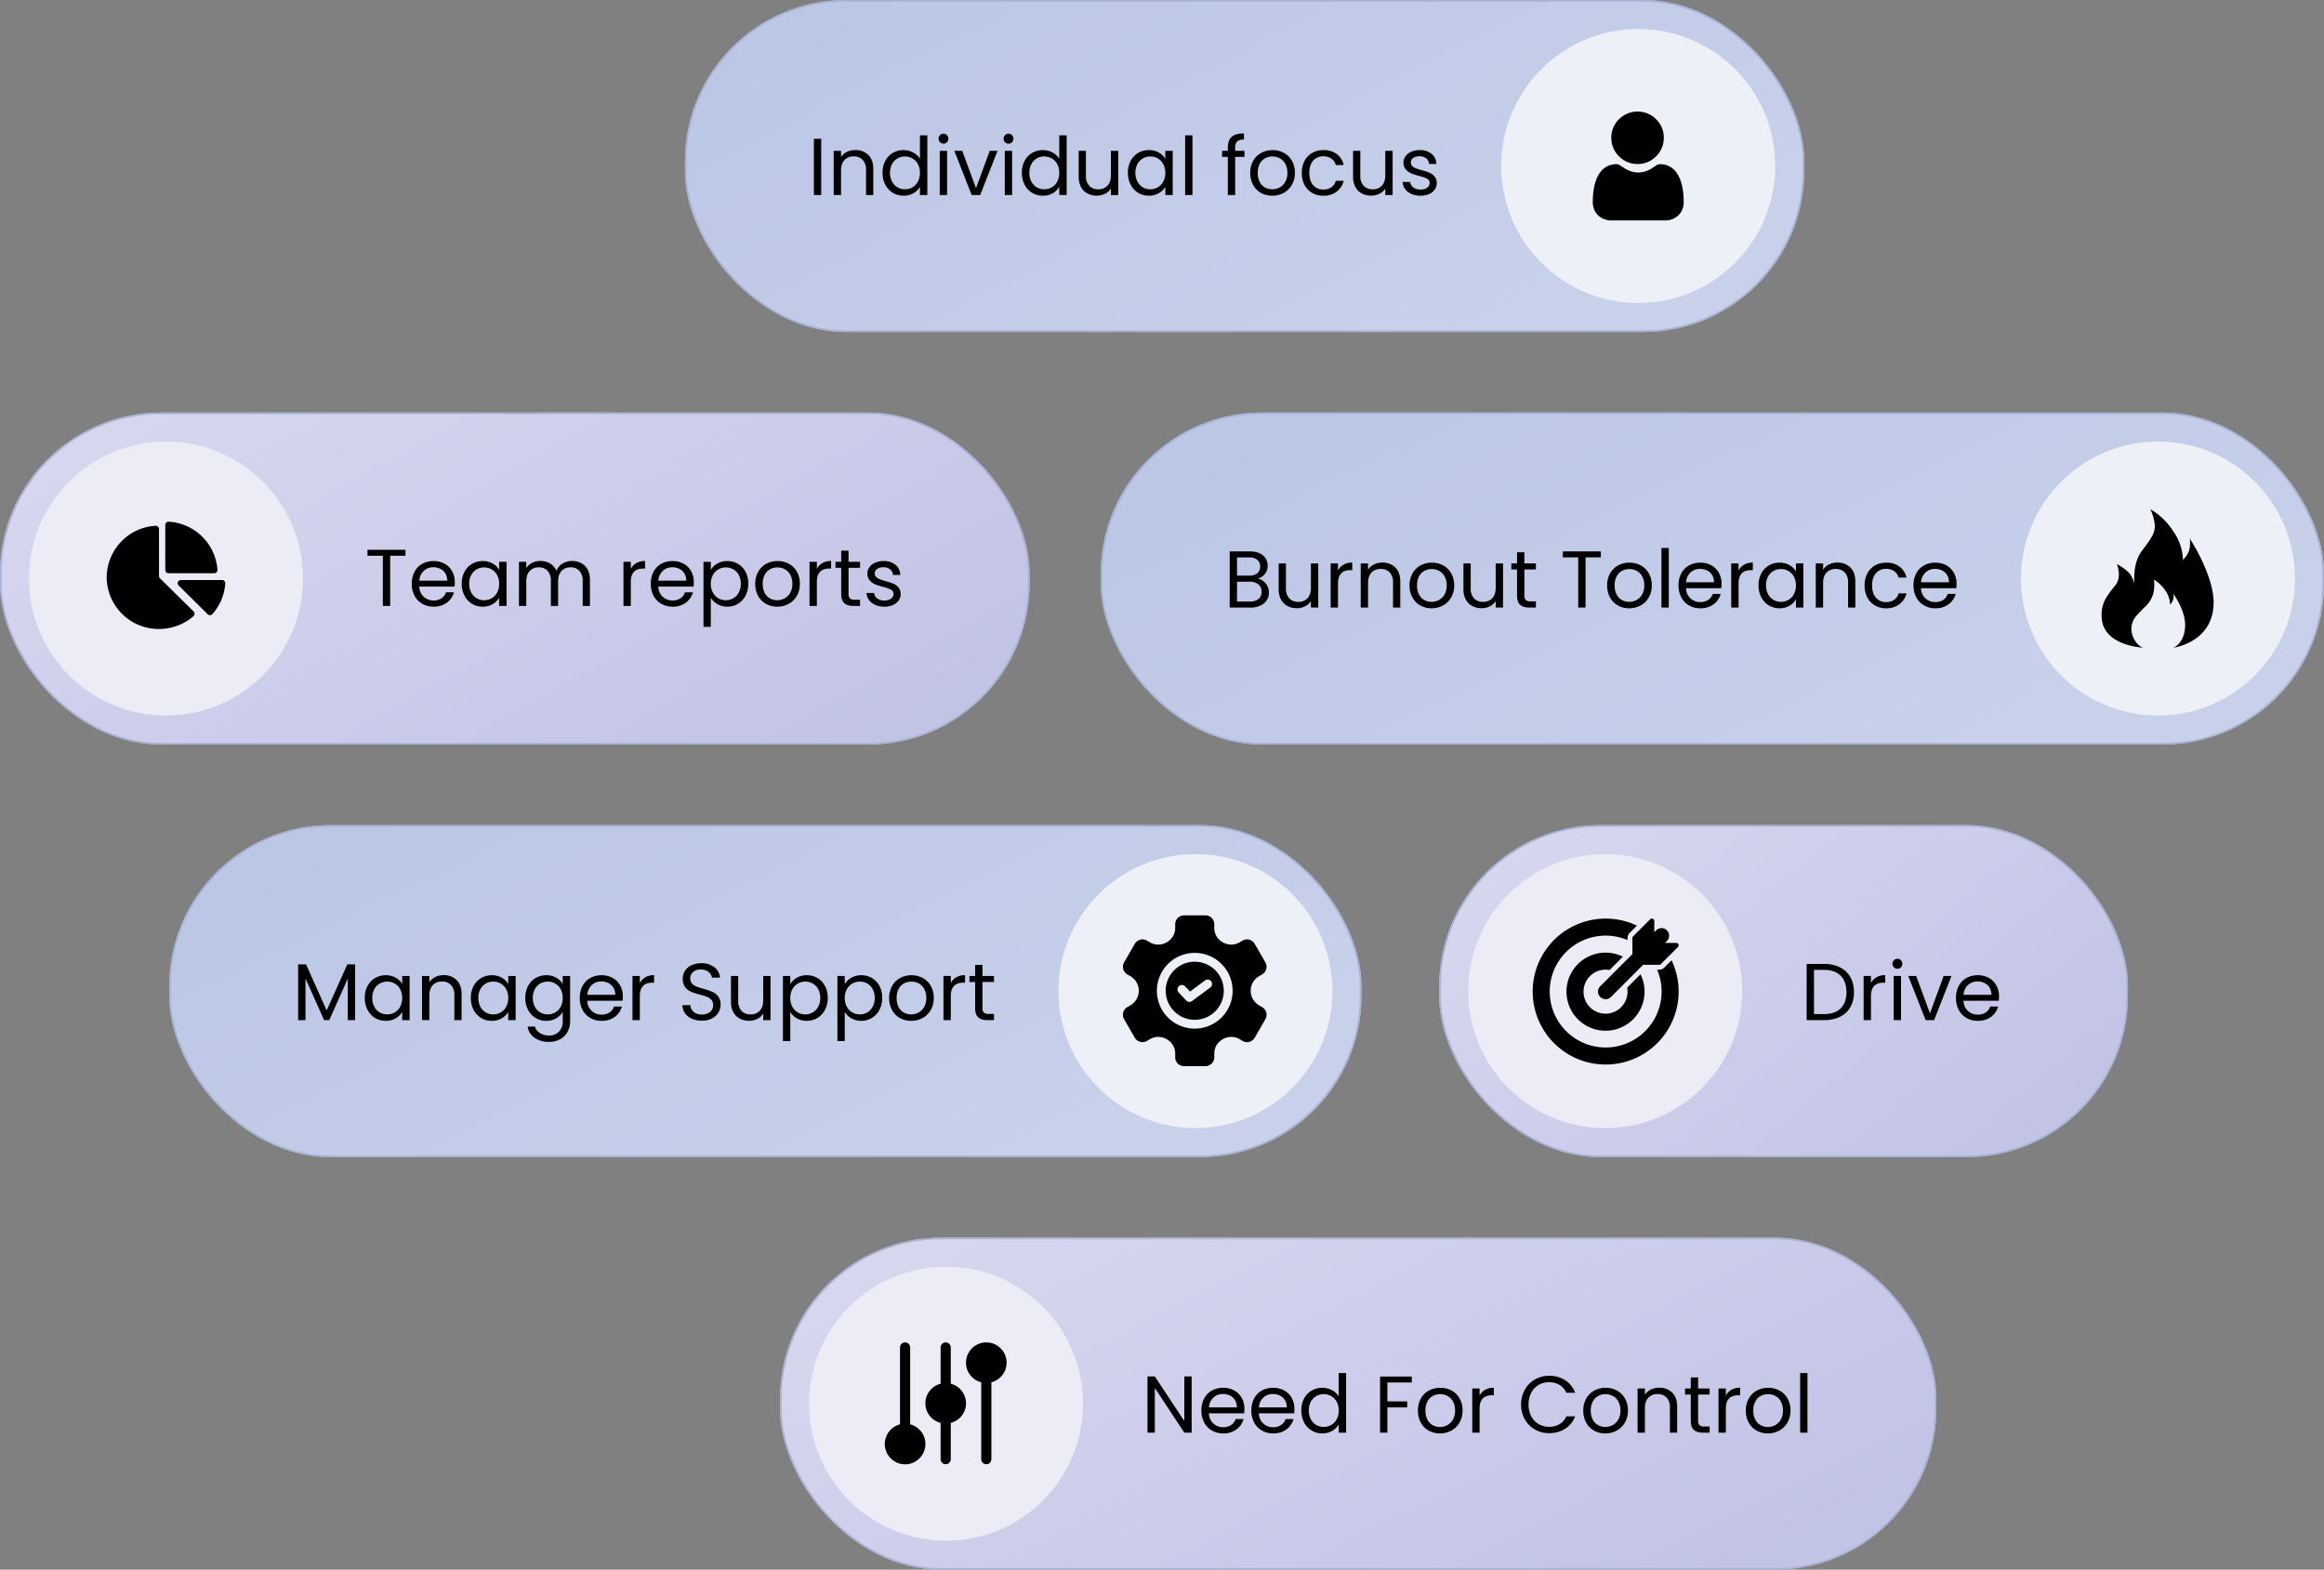 <svg xmlns="http://www.w3.org/2000/svg" xmlns:xlink="http://www.w3.org/1999/xlink" width="1442" height="974" viewBox="0 0 1442 974"><rect x="0" y="0" width="1442" height="974" fill="#808080" stroke="none"/><defs><linearGradient id="linear-gradient" x1="0.04" y1="0.196" x2="0.978" y2="0.726" gradientUnits="objectBoundingBox"><stop offset="0" stop-color="#d7d6ef"></stop><stop offset="1" stop-color="#c2c4e6"></stop></linearGradient><linearGradient id="linear-gradient-2" x1="0.04" y1="0.196" x2="0.978" y2="0.726" gradientUnits="objectBoundingBox"><stop offset="0" stop-color="#bcc7e6"></stop><stop offset="1" stop-color="#c9d1ea"></stop></linearGradient></defs><g id="Tool_value" transform="translate(-206 -210)"><g id="Group_7" data-name="Group 7" transform="translate(170 890)"><g id="Rectangle_1" data-name="Rectangle 1" transform="translate(520 88)" stroke="#a8b3d3" stroke-width="1" fill="url(#linear-gradient)"><rect width="717.5" height="206" rx="100" stroke="none"></rect><rect x="0.5" y="0.5" width="716.5" height="205" rx="99.5" fill="none"></rect></g><path id="Path_32" data-name="Path 32" d="M31.25,0H26.7L8.4-27.75V0H3.85V-34.9H8.4L26.7-7.2V-34.9h4.55ZM64-14.75A26.778,26.778,0,0,1,63.85-12H41.95a8.859,8.859,0,0,0,2.775,6.325A8.826,8.826,0,0,0,50.85-3.4a8.414,8.414,0,0,0,4.925-1.375A7.279,7.279,0,0,0,58.55-8.45h4.9a11.779,11.779,0,0,1-4.4,6.425A13.28,13.28,0,0,1,50.85.45,13.85,13.85,0,0,1,43.875-1.3,12.387,12.387,0,0,1,39.05-6.275,15.429,15.429,0,0,1,37.3-13.75,15.649,15.649,0,0,1,39-21.2a11.934,11.934,0,0,1,4.775-4.925A14.214,14.214,0,0,1,50.85-27.85a13.751,13.751,0,0,1,6.9,1.7,11.771,11.771,0,0,1,4.625,4.675A13.8,13.8,0,0,1,64-14.75Zm-4.7-.95a8.393,8.393,0,0,0-1.15-4.475,7.478,7.478,0,0,0-3.125-2.85A9.747,9.747,0,0,0,50.65-24a8.433,8.433,0,0,0-5.875,2.2A8.964,8.964,0,0,0,42-15.7Zm35.7.95A26.778,26.778,0,0,1,94.85-12H72.95a8.859,8.859,0,0,0,2.775,6.325A8.826,8.826,0,0,0,81.85-3.4a8.414,8.414,0,0,0,4.925-1.375A7.279,7.279,0,0,0,89.55-8.45h4.9a11.779,11.779,0,0,1-4.4,6.425A13.28,13.28,0,0,1,81.85.45,13.85,13.85,0,0,1,74.875-1.3,12.387,12.387,0,0,1,70.05-6.275,15.429,15.429,0,0,1,68.3-13.75,15.649,15.649,0,0,1,70-21.2a11.934,11.934,0,0,1,4.775-4.925A14.214,14.214,0,0,1,81.85-27.85a13.751,13.751,0,0,1,6.9,1.7,11.771,11.771,0,0,1,4.625,4.675A13.8,13.8,0,0,1,95-14.75Zm-4.7-.95a8.393,8.393,0,0,0-1.15-4.475,7.478,7.478,0,0,0-3.125-2.85A9.747,9.747,0,0,0,81.65-24a8.433,8.433,0,0,0-5.875,2.2A8.964,8.964,0,0,0,73-15.7Zm9,1.9a15.391,15.391,0,0,1,1.7-7.375,12.335,12.335,0,0,1,4.675-4.925,12.917,12.917,0,0,1,6.675-1.75,12.393,12.393,0,0,1,5.95,1.475,10.644,10.644,0,0,1,4.2,3.875V-37h4.6V0h-4.6V-5.15a10.648,10.648,0,0,1-4,4.025A11.907,11.907,0,0,1,112.3.45a12.549,12.549,0,0,1-6.625-1.8A12.566,12.566,0,0,1,101-6.4,15.727,15.727,0,0,1,99.3-13.8Zm23.2.05a11.14,11.14,0,0,0-1.25-5.4,8.827,8.827,0,0,0-3.375-3.525A9.194,9.194,0,0,0,113.2-23.9a9.206,9.206,0,0,0-4.65,1.2,8.706,8.706,0,0,0-3.35,3.5,11.14,11.14,0,0,0-1.25,5.4,11.4,11.4,0,0,0,1.25,5.475,8.843,8.843,0,0,0,3.35,3.55A9.06,9.06,0,0,0,113.2-3.55a9.194,9.194,0,0,0,4.675-1.225,8.789,8.789,0,0,0,3.375-3.55A11.286,11.286,0,0,0,122.5-13.75Zm45.35-21.1v3.7H152.7V-19.4H165v3.7H152.7V0h-4.55V-34.85ZM185.3.45a14.028,14.028,0,0,1-6.975-1.75,12.458,12.458,0,0,1-4.9-4.975,15.253,15.253,0,0,1-1.775-7.475,14.814,14.814,0,0,1,1.825-7.425,12.575,12.575,0,0,1,4.975-4.95,14.433,14.433,0,0,1,7.05-1.725,14.433,14.433,0,0,1,7.05,1.725,12.62,12.62,0,0,1,4.975,4.925,14.777,14.777,0,0,1,1.825,7.45,14.6,14.6,0,0,1-1.875,7.475A13,13,0,0,1,192.4-1.3,14.552,14.552,0,0,1,185.3.45Zm0-4a9.607,9.607,0,0,0,4.6-1.15,8.75,8.75,0,0,0,3.475-3.45,11.05,11.05,0,0,0,1.325-5.6,11.221,11.221,0,0,0-1.3-5.6,8.513,8.513,0,0,0-3.4-3.425,9.486,9.486,0,0,0-4.55-1.125,9.442,9.442,0,0,0-4.575,1.125,8.248,8.248,0,0,0-3.325,3.425,11.587,11.587,0,0,0-1.25,5.6,11.9,11.9,0,0,0,1.225,5.65A8.142,8.142,0,0,0,180.8-4.675,9.2,9.2,0,0,0,185.3-3.55Zm24.6-19.4a8.728,8.728,0,0,1,3.425-3.65,10.586,10.586,0,0,1,5.425-1.3v4.7h-1.2q-7.65,0-7.65,8.3V0h-4.55V-27.4h4.55Zm25.75,5.5a18.338,18.338,0,0,1,2.3-9.175A16.709,16.709,0,0,1,244.225-33a17.3,17.3,0,0,1,8.825-2.3A17.907,17.907,0,0,1,263-32.55a15.76,15.76,0,0,1,6.2,7.8h-5.45a10.943,10.943,0,0,0-4.175-4.85,12.08,12.08,0,0,0-6.525-1.7,12.708,12.708,0,0,0-6.55,1.7,11.888,11.888,0,0,0-4.55,4.825,15.471,15.471,0,0,0-1.65,7.325,15.359,15.359,0,0,0,1.65,7.275A11.888,11.888,0,0,0,246.5-5.35a12.708,12.708,0,0,0,6.55,1.7,12.219,12.219,0,0,0,6.525-1.675,10.787,10.787,0,0,0,4.175-4.825h5.45A15.644,15.644,0,0,1,263-2.425,18.03,18.03,0,0,1,253.05.3a17.449,17.449,0,0,1-8.825-2.275A16.576,16.576,0,0,1,237.95-8.3,18.2,18.2,0,0,1,235.65-17.45ZM287.9.45a14.028,14.028,0,0,1-6.975-1.75,12.458,12.458,0,0,1-4.9-4.975,15.253,15.253,0,0,1-1.775-7.475,14.814,14.814,0,0,1,1.825-7.425,12.575,12.575,0,0,1,4.975-4.95,14.433,14.433,0,0,1,7.05-1.725,14.433,14.433,0,0,1,7.05,1.725,12.62,12.62,0,0,1,4.975,4.925,14.777,14.777,0,0,1,1.825,7.45,14.6,14.6,0,0,1-1.875,7.475A13,13,0,0,1,295-1.3,14.552,14.552,0,0,1,287.9.45Zm0-4a9.607,9.607,0,0,0,4.6-1.15,8.75,8.75,0,0,0,3.475-3.45,11.05,11.05,0,0,0,1.325-5.6,11.221,11.221,0,0,0-1.3-5.6,8.513,8.513,0,0,0-3.4-3.425,9.486,9.486,0,0,0-4.55-1.125,9.443,9.443,0,0,0-4.575,1.125,8.248,8.248,0,0,0-3.325,3.425,11.587,11.587,0,0,0-1.25,5.6,11.9,11.9,0,0,0,1.225,5.65A8.142,8.142,0,0,0,283.4-4.675,9.2,9.2,0,0,0,287.9-3.55ZM321.3-27.9a11.1,11.1,0,0,1,8.1,3.025q3.1,3.025,3.1,8.725V0H328V-15.5a8.81,8.81,0,0,0-2.05-6.275,7.325,7.325,0,0,0-5.6-2.175,7.5,7.5,0,0,0-5.725,2.25q-2.125,2.25-2.125,6.55V0h-4.55V-27.4h4.55v3.9a9.033,9.033,0,0,1,3.675-3.25A11.4,11.4,0,0,1,321.3-27.9Zm24.2,4.25V-7.5a3.842,3.842,0,0,0,.85,2.825,4.19,4.19,0,0,0,2.95.825h3.35V0h-4.1q-3.8,0-5.7-1.75t-1.9-5.75V-23.65H337.4V-27.4h3.55v-6.9h4.55v6.9h7.15v3.75Zm17.2.7a8.728,8.728,0,0,1,3.425-3.65,10.586,10.586,0,0,1,5.425-1.3v4.7h-1.2q-7.65,0-7.65,8.3V0h-4.55V-27.4h4.55ZM388.75.45a14.028,14.028,0,0,1-6.975-1.75,12.458,12.458,0,0,1-4.9-4.975A15.253,15.253,0,0,1,375.1-13.75a14.814,14.814,0,0,1,1.825-7.425,12.575,12.575,0,0,1,4.975-4.95,14.433,14.433,0,0,1,7.05-1.725A14.433,14.433,0,0,1,396-26.125a12.62,12.62,0,0,1,4.975,4.925,14.777,14.777,0,0,1,1.825,7.45,14.6,14.6,0,0,1-1.875,7.475A13,13,0,0,1,395.85-1.3,14.552,14.552,0,0,1,388.75.45Zm0-4a9.607,9.607,0,0,0,4.6-1.15,8.75,8.75,0,0,0,3.475-3.45,11.05,11.05,0,0,0,1.325-5.6,11.221,11.221,0,0,0-1.3-5.6,8.513,8.513,0,0,0-3.4-3.425A9.486,9.486,0,0,0,388.9-23.9a9.443,9.443,0,0,0-4.575,1.125A8.248,8.248,0,0,0,381-19.35a11.587,11.587,0,0,0-1.25,5.6,11.9,11.9,0,0,0,1.225,5.65,8.142,8.142,0,0,0,3.275,3.425A9.2,9.2,0,0,0,388.75-3.55ZM413.35-37V0H408.8V-37Z" transform="translate(744.15 209)"></path><g id="Group_12" data-name="Group 12"><circle id="Ellipse_1" data-name="Ellipse 1" cx="85" cy="85" r="85" transform="translate(538 106)" fill="#ececf7"></circle><g id="controls" transform="translate(585 153)"><g id="Group_18" data-name="Group 18"><g id="Group_17" data-name="Group 17"><path id="Path_14" data-name="Path 14" d="M15.744,50.827V3.149a3.149,3.149,0,0,0-6.3,0V50.827a12.6,12.6,0,1,0,6.3,0Z"></path><path id="Path_15" data-name="Path 15" d="M353.929,0a12.568,12.568,0,0,0-3.149,24.743V72.421a3.149,3.149,0,0,0,6.3,0V24.743A12.568,12.568,0,0,0,353.929,0Z" transform="translate(-290.954 0)"></path><path id="Path_16" data-name="Path 16" d="M186.411,25.637V3.149a3.149,3.149,0,0,0-6.3,0V25.637a12.534,12.534,0,0,0,0,24.3V72.421a3.149,3.149,0,0,0,6.3,0V49.933a12.534,12.534,0,0,0,0-24.3Z" transform="translate(-145.477)"></path></g></g></g></g></g><g id="Group_8" data-name="Group 8" transform="translate(-34 134)"><g id="Rectangle_1-2" data-name="Rectangle 1" transform="translate(665 76)" stroke="#a8b3d3" stroke-width="1" fill="url(#linear-gradient-2)"><rect width="694.5" height="206" rx="100" stroke="none"></rect><rect x="0.5" y="0.5" width="693.5" height="205" rx="99.5" fill="none"></rect></g><g id="Group_11" data-name="Group 11" transform="translate(41.5 -12)"><circle id="Ellipse_1-2" data-name="Ellipse 1" cx="85" cy="85" r="85" transform="translate(1130 106)" fill="#edf0f7"></circle><g id="user" transform="translate(1186.806 157.206)"><path id="Path_12" data-name="Path 12" d="M103.31,32.557a15.751,15.751,0,0,0,11.51-4.769,15.751,15.751,0,0,0,4.769-11.51,15.753,15.753,0,0,0-4.769-11.51,16.275,16.275,0,0,0-23.02,0,15.752,15.752,0,0,0-4.769,11.509,15.751,15.751,0,0,0,4.77,11.51A15.755,15.755,0,0,0,103.31,32.557Zm0,0" transform="translate(-75.543)"></path><path id="Path_13" data-name="Path 13" d="M56.252,266.64a40.207,40.207,0,0,0-.548-4.271,33.649,33.649,0,0,0-1.05-4.294,21.209,21.209,0,0,0-1.765-4,15.112,15.112,0,0,0-2.662-3.469,11.736,11.736,0,0,0-3.824-2.4,13.214,13.214,0,0,0-4.881-.883,4.954,4.954,0,0,0-2.646,1.122c-.793.517-1.721,1.115-2.756,1.777a15.793,15.793,0,0,1-3.566,1.571,13.848,13.848,0,0,1-8.724,0,15.756,15.756,0,0,1-3.564-1.571c-1.026-.655-1.954-1.254-2.759-1.778a4.948,4.948,0,0,0-2.645-1.122,13.2,13.2,0,0,0-4.881.884,11.726,11.726,0,0,0-3.824,2.4A15.113,15.113,0,0,0,3.5,254.071a21.25,21.25,0,0,0-1.765,4.005,33.728,33.728,0,0,0-1.05,4.293,40.066,40.066,0,0,0-.548,4.272C.045,267.935,0,269.277,0,270.633a11.223,11.223,0,0,0,3.333,8.491,12,12,0,0,0,8.589,3.133H44.466a12,12,0,0,0,8.589-3.133,11.218,11.218,0,0,0,3.334-8.491C56.388,269.271,56.342,267.927,56.252,266.64Zm0,0" transform="translate(0 -214.669)"></path></g></g><path id="Path_27" data-name="Path 27" d="M8.4-34.85V0H3.85V-34.85ZM29.5-27.9a11.1,11.1,0,0,1,8.1,3.025q3.1,3.025,3.1,8.725V0H36.2V-15.5a8.81,8.81,0,0,0-2.05-6.275,7.325,7.325,0,0,0-5.6-2.175,7.5,7.5,0,0,0-5.725,2.25Q20.7-19.45,20.7-15.15V0H16.15V-27.4H20.7v3.9a9.033,9.033,0,0,1,3.675-3.25A11.4,11.4,0,0,1,29.5-27.9ZM46.45-13.8a15.391,15.391,0,0,1,1.7-7.375A12.334,12.334,0,0,1,52.825-26.1,12.917,12.917,0,0,1,59.5-27.85a12.393,12.393,0,0,1,5.95,1.475,10.644,10.644,0,0,1,4.2,3.875V-37h4.6V0h-4.6V-5.15a10.648,10.648,0,0,1-4,4.025A11.907,11.907,0,0,1,59.45.45a12.549,12.549,0,0,1-6.625-1.8A12.566,12.566,0,0,1,48.15-6.4,15.727,15.727,0,0,1,46.45-13.8Zm23.2.05a11.14,11.14,0,0,0-1.25-5.4,8.827,8.827,0,0,0-3.375-3.525A9.194,9.194,0,0,0,60.35-23.9a9.206,9.206,0,0,0-4.65,1.2,8.706,8.706,0,0,0-3.35,3.5,11.14,11.14,0,0,0-1.25,5.4,11.4,11.4,0,0,0,1.25,5.475,8.843,8.843,0,0,0,3.35,3.55A9.06,9.06,0,0,0,60.35-3.55a9.194,9.194,0,0,0,4.675-1.225A8.789,8.789,0,0,0,68.4-8.325,11.286,11.286,0,0,0,69.65-13.75ZM84.3-31.85a2.993,2.993,0,0,1-2.2-.9,2.993,2.993,0,0,1-.9-2.2,2.993,2.993,0,0,1,.9-2.2,2.993,2.993,0,0,1,2.2-.9,2.853,2.853,0,0,1,2.125.9,3.037,3.037,0,0,1,.875,2.2,3.037,3.037,0,0,1-.875,2.2A2.853,2.853,0,0,1,84.3-31.85Zm2.2,4.45V0H81.95V-27.4ZM104.45-4.2l8.5-23.2h4.85L107.05,0h-5.3L91-27.4h4.9Zm20.2-27.65a2.993,2.993,0,0,1-2.2-.9,2.993,2.993,0,0,1-.9-2.2,2.993,2.993,0,0,1,.9-2.2,2.993,2.993,0,0,1,2.2-.9,2.853,2.853,0,0,1,2.125.9,3.037,3.037,0,0,1,.875,2.2,3.037,3.037,0,0,1-.875,2.2A2.853,2.853,0,0,1,124.65-31.85Zm2.2,4.45V0H122.3V-27.4Zm6.05,13.6a15.391,15.391,0,0,1,1.7-7.375,12.334,12.334,0,0,1,4.675-4.925,12.917,12.917,0,0,1,6.675-1.75,12.393,12.393,0,0,1,5.95,1.475,10.644,10.644,0,0,1,4.2,3.875V-37h4.6V0h-4.6V-5.15a10.648,10.648,0,0,1-4,4.025A11.907,11.907,0,0,1,145.9.45a12.549,12.549,0,0,1-6.625-1.8A12.566,12.566,0,0,1,134.6-6.4,15.727,15.727,0,0,1,132.9-13.8Zm23.2.05a11.14,11.14,0,0,0-1.25-5.4,8.827,8.827,0,0,0-3.375-3.525A9.194,9.194,0,0,0,146.8-23.9a9.206,9.206,0,0,0-4.65,1.2,8.706,8.706,0,0,0-3.35,3.5,11.14,11.14,0,0,0-1.25,5.4,11.4,11.4,0,0,0,1.25,5.475,8.843,8.843,0,0,0,3.35,3.55A9.06,9.06,0,0,0,146.8-3.55a9.194,9.194,0,0,0,4.675-1.225,8.788,8.788,0,0,0,3.375-3.55A11.286,11.286,0,0,0,156.1-13.75ZM192.7-27.4V0h-4.55V-4.05a8.858,8.858,0,0,1-3.625,3.275A11.2,11.2,0,0,1,179.4.4a12.284,12.284,0,0,1-5.75-1.325A9.633,9.633,0,0,1,169.625-4.9a13.087,13.087,0,0,1-1.475-6.45V-27.4h4.5v15.45a8.734,8.734,0,0,0,2.05,6.225,7.325,7.325,0,0,0,5.6,2.175,7.482,7.482,0,0,0,5.75-2.25q2.1-2.25,2.1-6.55V-27.4Zm6,13.6a15.391,15.391,0,0,1,1.7-7.375,12.334,12.334,0,0,1,4.675-4.925,12.823,12.823,0,0,1,6.625-1.75,12.158,12.158,0,0,1,6.25,1.55,10.328,10.328,0,0,1,3.95,3.9v-5h4.6V0h-4.6V-5.1a10.72,10.72,0,0,1-4.025,3.975A12.041,12.041,0,0,1,211.65.45a12.42,12.42,0,0,1-6.6-1.8A12.625,12.625,0,0,1,200.4-6.4,15.727,15.727,0,0,1,198.7-13.8Zm23.2.05a11.14,11.14,0,0,0-1.25-5.4,8.827,8.827,0,0,0-3.375-3.525A9.194,9.194,0,0,0,212.6-23.9a9.206,9.206,0,0,0-4.65,1.2,8.706,8.706,0,0,0-3.35,3.5,11.14,11.14,0,0,0-1.25,5.4,11.4,11.4,0,0,0,1.25,5.475,8.843,8.843,0,0,0,3.35,3.55A9.06,9.06,0,0,0,212.6-3.55a9.194,9.194,0,0,0,4.675-1.225,8.789,8.789,0,0,0,3.375-3.55A11.286,11.286,0,0,0,221.9-13.75ZM238.75-37V0H234.2V-37ZM271-23.65h-5.75V0H260.7V-23.65h-3.55V-27.4h3.55v-1.95q0-4.6,2.375-6.725T270.7-38.2v3.8q-3,0-4.225,1.175a5.194,5.194,0,0,0-1.225,3.875v1.95H271ZM288.25.45a14.028,14.028,0,0,1-6.975-1.75,12.458,12.458,0,0,1-4.9-4.975A15.253,15.253,0,0,1,274.6-13.75a14.814,14.814,0,0,1,1.825-7.425,12.575,12.575,0,0,1,4.975-4.95,14.433,14.433,0,0,1,7.05-1.725,14.433,14.433,0,0,1,7.05,1.725,12.62,12.62,0,0,1,4.975,4.925,14.777,14.777,0,0,1,1.825,7.45,14.6,14.6,0,0,1-1.875,7.475A13,13,0,0,1,295.35-1.3,14.552,14.552,0,0,1,288.25.45Zm0-4a9.607,9.607,0,0,0,4.6-1.15,8.75,8.75,0,0,0,3.475-3.45,11.05,11.05,0,0,0,1.325-5.6,11.221,11.221,0,0,0-1.3-5.6,8.513,8.513,0,0,0-3.4-3.425A9.486,9.486,0,0,0,288.4-23.9a9.443,9.443,0,0,0-4.575,1.125A8.248,8.248,0,0,0,280.5-19.35a11.587,11.587,0,0,0-1.25,5.6,11.9,11.9,0,0,0,1.225,5.65,8.142,8.142,0,0,0,3.275,3.425A9.2,9.2,0,0,0,288.25-3.55Zm18.35-10.2a15.5,15.5,0,0,1,1.7-7.425,12.231,12.231,0,0,1,4.725-4.925,13.576,13.576,0,0,1,6.925-1.75,13.519,13.519,0,0,1,8.325,2.45,11.564,11.564,0,0,1,4.325,6.8h-4.9a7.036,7.036,0,0,0-2.725-3.95A8.409,8.409,0,0,0,319.95-24a8.06,8.06,0,0,0-6.3,2.675q-2.4,2.675-2.4,7.575,0,4.95,2.4,7.65a8.025,8.025,0,0,0,6.3,2.7,8.509,8.509,0,0,0,5-1.4,7.1,7.1,0,0,0,2.75-4h4.9a12.052,12.052,0,0,1-4.4,6.725A13.179,13.179,0,0,1,319.95.45a13.576,13.576,0,0,1-6.925-1.75A12.192,12.192,0,0,1,308.3-6.25,15.761,15.761,0,0,1,306.6-13.75ZM362.95-27.4V0H358.4V-4.05a8.858,8.858,0,0,1-3.625,3.275A11.2,11.2,0,0,1,349.65.4,12.284,12.284,0,0,1,343.9-.925,9.633,9.633,0,0,1,339.875-4.9a13.087,13.087,0,0,1-1.475-6.45V-27.4h4.5v15.45a8.734,8.734,0,0,0,2.05,6.225,7.325,7.325,0,0,0,5.6,2.175A7.482,7.482,0,0,0,356.3-5.8q2.1-2.25,2.1-6.55V-27.4ZM380.35.45A14.173,14.173,0,0,1,374.7-.625a9.53,9.53,0,0,1-3.95-3,7.983,7.983,0,0,1-1.6-4.425h4.7a4.612,4.612,0,0,0,1.925,3.35A7.326,7.326,0,0,0,380.3-3.4a6.584,6.584,0,0,0,4.1-1.15,3.514,3.514,0,0,0,1.5-2.9,2.86,2.86,0,0,0-1.6-2.675,22.433,22.433,0,0,0-4.95-1.725,36.38,36.38,0,0,1-4.975-1.625,8.827,8.827,0,0,1-3.3-2.45A6.394,6.394,0,0,1,369.7-20.2a6.478,6.478,0,0,1,1.25-3.85,8.474,8.474,0,0,1,3.55-2.775,12.775,12.775,0,0,1,5.25-1.025,11.21,11.21,0,0,1,7.35,2.3,8.287,8.287,0,0,1,3,6.3h-4.55a4.7,4.7,0,0,0-1.725-3.45A6.432,6.432,0,0,0,379.6-24a6.517,6.517,0,0,0-3.9,1.05,3.245,3.245,0,0,0-1.45,2.75,3.014,3.014,0,0,0,.875,2.225,6.392,6.392,0,0,0,2.2,1.4A37.906,37.906,0,0,0,381-15.4a39.585,39.585,0,0,1,4.8,1.575,8.394,8.394,0,0,1,3.175,2.325,6.217,6.217,0,0,1,1.375,4.05A6.934,6.934,0,0,1,389.1-3.4a8.336,8.336,0,0,1-3.525,2.825A12.6,12.6,0,0,1,380.35.45Z" transform="translate(741.15 197)"></path></g><g id="Group_13" data-name="Group 13" transform="translate(-277 646)"><g id="Rectangle_1-3" data-name="Rectangle 1" transform="translate(588 76)" stroke="#a8b3d3" stroke-width="1" fill="url(#linear-gradient-2)"><rect width="739.75" height="206" rx="100" stroke="none"></rect><rect x="0.5" y="0.5" width="738.75" height="205" rx="99.5" fill="none"></rect></g><g id="Group_11-2" data-name="Group 11" transform="translate(86.75 -12)"><circle id="Ellipse_1-3" data-name="Ellipse 1" cx="85" cy="85" r="85" transform="translate(1053 106)" fill="#edf0f7"></circle><g id="settings" transform="translate(1080.891 144)"><path id="Path_25" data-name="Path 25" d="M98.5,56.932l-2.039-1.177a10.48,10.48,0,0,1,0-17.949L98.5,36.63a5.488,5.488,0,0,0,2.006-7.489l-6.639-11.5a5.491,5.491,0,0,0-7.489-2.006L84.35,16.806c-6.7,3.869-15.551-1.1-15.551-8.96V5.482A5.489,5.489,0,0,0,63.317,0H50.037a5.489,5.489,0,0,0-5.482,5.482V7.847c0,7.858-8.854,12.828-15.553,8.96l-2.03-1.173a5.479,5.479,0,0,0-7.489,2.006l-6.641,11.5a5.49,5.49,0,0,0,2.006,7.489l2.041,1.177a10.482,10.482,0,0,1,0,17.949l-2.041,1.177a5.49,5.49,0,0,0-2.006,7.489l6.641,11.5a5.489,5.489,0,0,0,7.489,2.006L29,76.756c6.7-3.87,15.553,1.115,15.553,8.96V88.08a5.489,5.489,0,0,0,5.482,5.482h13.28A5.489,5.489,0,0,0,68.8,88.08V85.716c0-7.856,8.852-12.828,15.551-8.96l2.032,1.173a5.489,5.489,0,0,0,7.489-2.006l6.639-11.5A5.48,5.48,0,0,0,98.5,56.932ZM56.676,70.285a23.5,23.5,0,1,1,23.506-23.5,23.531,23.531,0,0,1-23.506,23.5Z" transform="translate(0)"></path><path id="Path_26" data-name="Path 26" d="M175.393,157.38A18.022,18.022,0,1,0,193.416,175.4,18.042,18.042,0,0,0,175.393,157.38Zm9.6,16.05-11.242,8.346a2.743,2.743,0,0,1-3.633-.325l-4.687-5a2.741,2.741,0,1,1,4-3.752l3.017,3.214,9.281-6.889a2.741,2.741,0,1,1,3.267,4.4Z" transform="translate(-118.717 -128.621)"></path></g></g><path id="Path_30" data-name="Path 30" d="M39.2-34.6V0H34.65V-25.8L23.15,0h-3.2L8.4-25.85V0H3.85V-34.6h4.9L21.55-6l12.8-28.6Zm6,20.8a15.391,15.391,0,0,1,1.7-7.375A12.334,12.334,0,0,1,51.575-26.1,12.823,12.823,0,0,1,58.2-27.85a12.158,12.158,0,0,1,6.25,1.55,10.328,10.328,0,0,1,3.95,3.9v-5H73V0H68.4V-5.1a10.72,10.72,0,0,1-4.025,3.975A12.041,12.041,0,0,1,58.15.45a12.42,12.42,0,0,1-6.6-1.8A12.625,12.625,0,0,1,46.9-6.4,15.727,15.727,0,0,1,45.2-13.8Zm23.2.05a11.14,11.14,0,0,0-1.25-5.4,8.827,8.827,0,0,0-3.375-3.525A9.194,9.194,0,0,0,59.1-23.9a9.206,9.206,0,0,0-4.65,1.2,8.706,8.706,0,0,0-3.35,3.5,11.14,11.14,0,0,0-1.25,5.4A11.4,11.4,0,0,0,51.1-8.325a8.843,8.843,0,0,0,3.35,3.55A9.06,9.06,0,0,0,59.1-3.55a9.194,9.194,0,0,0,4.675-1.225,8.789,8.789,0,0,0,3.375-3.55A11.286,11.286,0,0,0,68.4-13.75ZM94.05-27.9a11.1,11.1,0,0,1,8.1,3.025q3.1,3.025,3.1,8.725V0h-4.5V-15.5a8.81,8.81,0,0,0-2.05-6.275,7.325,7.325,0,0,0-5.6-2.175,7.5,7.5,0,0,0-5.725,2.25q-2.125,2.25-2.125,6.55V0H80.7V-27.4h4.55v3.9a9.033,9.033,0,0,1,3.675-3.25A11.4,11.4,0,0,1,94.05-27.9ZM111-13.8a15.391,15.391,0,0,1,1.7-7.375,12.335,12.335,0,0,1,4.675-4.925A12.823,12.823,0,0,1,124-27.85a12.158,12.158,0,0,1,6.25,1.55,10.328,10.328,0,0,1,3.95,3.9v-5h4.6V0h-4.6V-5.1a10.719,10.719,0,0,1-4.025,3.975A12.041,12.041,0,0,1,123.95.45a12.42,12.42,0,0,1-6.6-1.8A12.625,12.625,0,0,1,112.7-6.4,15.727,15.727,0,0,1,111-13.8Zm23.2.05a11.14,11.14,0,0,0-1.25-5.4,8.827,8.827,0,0,0-3.375-3.525A9.194,9.194,0,0,0,124.9-23.9a9.206,9.206,0,0,0-4.65,1.2,8.706,8.706,0,0,0-3.35,3.5,11.14,11.14,0,0,0-1.25,5.4,11.4,11.4,0,0,0,1.25,5.475,8.843,8.843,0,0,0,3.35,3.55A9.06,9.06,0,0,0,124.9-3.55a9.194,9.194,0,0,0,4.675-1.225,8.788,8.788,0,0,0,3.375-3.55A11.286,11.286,0,0,0,134.2-13.75Zm23.6-14.1a12.193,12.193,0,0,1,6.225,1.55A10.285,10.285,0,0,1,168-22.4v-5h4.6V.6A13.681,13.681,0,0,1,171,7.275a11.4,11.4,0,0,1-4.575,4.575A14.046,14.046,0,0,1,159.5,13.5a15.185,15.185,0,0,1-9-2.55A9.965,9.965,0,0,1,146.25,4h4.5a7.159,7.159,0,0,0,3.1,4.025A10.153,10.153,0,0,0,159.5,9.55a8.337,8.337,0,0,0,6.125-2.35A8.869,8.869,0,0,0,168,.6V-5.15a10.951,10.951,0,0,1-4,4,11.762,11.762,0,0,1-6.2,1.6,12.549,12.549,0,0,1-6.625-1.8A12.566,12.566,0,0,1,146.5-6.4a15.727,15.727,0,0,1-1.7-7.4,15.391,15.391,0,0,1,1.7-7.375,12.334,12.334,0,0,1,4.675-4.925A12.823,12.823,0,0,1,157.8-27.85ZM168-13.75a11.14,11.14,0,0,0-1.25-5.4,8.827,8.827,0,0,0-3.375-3.525A9.194,9.194,0,0,0,158.7-23.9a9.206,9.206,0,0,0-4.65,1.2,8.706,8.706,0,0,0-3.35,3.5,11.14,11.14,0,0,0-1.25,5.4,11.4,11.4,0,0,0,1.25,5.475,8.843,8.843,0,0,0,3.35,3.55A9.06,9.06,0,0,0,158.7-3.55a9.194,9.194,0,0,0,4.675-1.225,8.788,8.788,0,0,0,3.375-3.55A11.286,11.286,0,0,0,168-13.75Zm37.3-1a26.776,26.776,0,0,1-.15,2.75h-21.9a8.859,8.859,0,0,0,2.775,6.325A8.826,8.826,0,0,0,192.15-3.4a8.414,8.414,0,0,0,4.925-1.375A7.279,7.279,0,0,0,199.85-8.45h4.9a11.779,11.779,0,0,1-4.4,6.425A13.28,13.28,0,0,1,192.15.45a13.85,13.85,0,0,1-6.975-1.75,12.387,12.387,0,0,1-4.825-4.975,15.429,15.429,0,0,1-1.75-7.475,15.649,15.649,0,0,1,1.7-7.45,11.934,11.934,0,0,1,4.775-4.925,14.214,14.214,0,0,1,7.075-1.725,13.751,13.751,0,0,1,6.9,1.7,11.771,11.771,0,0,1,4.625,4.675A13.8,13.8,0,0,1,205.3-14.75Zm-4.7-.95a8.393,8.393,0,0,0-1.15-4.475,7.478,7.478,0,0,0-3.125-2.85A9.747,9.747,0,0,0,191.95-24a8.433,8.433,0,0,0-5.875,2.2,8.964,8.964,0,0,0-2.775,6.1Zm15.25-7.25a8.728,8.728,0,0,1,3.425-3.65,10.586,10.586,0,0,1,5.425-1.3v4.7h-1.2q-7.65,0-7.65,8.3V0H211.3V-27.4h4.55ZM254.35.35a14.906,14.906,0,0,1-6.175-1.225,10.29,10.29,0,0,1-4.275-3.4A8.711,8.711,0,0,1,242.3-9.3h4.85a6.386,6.386,0,0,0,2.025,4.125A7.267,7.267,0,0,0,254.35-3.5a7.562,7.562,0,0,0,5.125-1.625A5.273,5.273,0,0,0,261.35-9.3a4.739,4.739,0,0,0-1.1-3.25,7.027,7.027,0,0,0-2.75-1.9,42.97,42.97,0,0,0-4.45-1.4,39.191,39.191,0,0,1-5.525-1.8,8.9,8.9,0,0,1-3.55-2.825A8.3,8.3,0,0,1,242.5-25.65a8.967,8.967,0,0,1,1.45-5.05,9.446,9.446,0,0,1,4.075-3.4,14.347,14.347,0,0,1,6.025-1.2,12.62,12.62,0,0,1,8.025,2.45,9.05,9.05,0,0,1,3.525,6.5h-5a5.394,5.394,0,0,0-2.1-3.525,7.46,7.46,0,0,0-4.9-1.525,7.1,7.1,0,0,0-4.65,1.475,5.036,5.036,0,0,0-1.8,4.125,4.47,4.47,0,0,0,1.075,3.1,6.93,6.93,0,0,0,2.65,1.825q1.575.625,4.425,1.425a41.56,41.56,0,0,1,5.55,1.875,9.257,9.257,0,0,1,3.6,2.85,8.287,8.287,0,0,1,1.5,5.225,9.175,9.175,0,0,1-1.35,4.8,9.923,9.923,0,0,1-4,3.65A13.2,13.2,0,0,1,254.35.35Zm42.6-27.75V0H292.4V-4.05a8.858,8.858,0,0,1-3.625,3.275A11.2,11.2,0,0,1,283.65.4,12.284,12.284,0,0,1,277.9-.925,9.633,9.633,0,0,1,273.875-4.9a13.087,13.087,0,0,1-1.475-6.45V-27.4h4.5v15.45a8.734,8.734,0,0,0,2.05,6.225,7.325,7.325,0,0,0,5.6,2.175A7.482,7.482,0,0,0,290.3-5.8q2.1-2.25,2.1-6.55V-27.4Zm12.25,5.05a10.85,10.85,0,0,1,4.025-3.925,12.041,12.041,0,0,1,6.225-1.575,12.823,12.823,0,0,1,6.625,1.75,12.334,12.334,0,0,1,4.675,4.925,15.391,15.391,0,0,1,1.7,7.375,15.727,15.727,0,0,1-1.7,7.4,12.566,12.566,0,0,1-4.675,5.05A12.549,12.549,0,0,1,319.45.45a11.942,11.942,0,0,1-6.175-1.575A11.262,11.262,0,0,1,309.2-5.05V13h-4.55V-27.4h4.55Zm18.6,8.55a11.14,11.14,0,0,0-1.25-5.4,8.654,8.654,0,0,0-3.375-3.5,9.343,9.343,0,0,0-4.675-1.2,9.1,9.1,0,0,0-4.625,1.225,8.956,8.956,0,0,0-3.4,3.55A11,11,0,0,0,309.2-13.75a11.106,11.106,0,0,0,1.275,5.425,8.956,8.956,0,0,0,3.4,3.55A9.1,9.1,0,0,0,318.5-3.55a9.194,9.194,0,0,0,4.675-1.225,8.789,8.789,0,0,0,3.375-3.55A11.4,11.4,0,0,0,327.8-13.8ZM343-22.35a10.85,10.85,0,0,1,4.025-3.925,12.041,12.041,0,0,1,6.225-1.575,12.823,12.823,0,0,1,6.625,1.75,12.334,12.334,0,0,1,4.675,4.925,15.391,15.391,0,0,1,1.7,7.375,15.727,15.727,0,0,1-1.7,7.4,12.566,12.566,0,0,1-4.675,5.05A12.549,12.549,0,0,1,353.25.45a11.942,11.942,0,0,1-6.175-1.575A11.262,11.262,0,0,1,343-5.05V13h-4.55V-27.4H343Zm18.6,8.55a11.14,11.14,0,0,0-1.25-5.4,8.654,8.654,0,0,0-3.375-3.5,9.343,9.343,0,0,0-4.675-1.2,9.1,9.1,0,0,0-4.625,1.225,8.956,8.956,0,0,0-3.4,3.55A11,11,0,0,0,343-13.75a11.106,11.106,0,0,0,1.275,5.425,8.956,8.956,0,0,0,3.4,3.55A9.1,9.1,0,0,0,352.3-3.55a9.194,9.194,0,0,0,4.675-1.225,8.789,8.789,0,0,0,3.375-3.55A11.4,11.4,0,0,0,361.6-13.8ZM384.2.45a14.028,14.028,0,0,1-6.975-1.75,12.458,12.458,0,0,1-4.9-4.975,15.253,15.253,0,0,1-1.775-7.475,14.814,14.814,0,0,1,1.825-7.425,12.575,12.575,0,0,1,4.975-4.95,14.433,14.433,0,0,1,7.05-1.725,14.433,14.433,0,0,1,7.05,1.725,12.62,12.62,0,0,1,4.975,4.925,14.777,14.777,0,0,1,1.825,7.45,14.6,14.6,0,0,1-1.875,7.475A13,13,0,0,1,391.3-1.3,14.552,14.552,0,0,1,384.2.45Zm0-4a9.607,9.607,0,0,0,4.6-1.15,8.75,8.75,0,0,0,3.475-3.45,11.05,11.05,0,0,0,1.325-5.6,11.221,11.221,0,0,0-1.3-5.6,8.513,8.513,0,0,0-3.4-3.425,9.486,9.486,0,0,0-4.55-1.125,9.443,9.443,0,0,0-4.575,1.125,8.248,8.248,0,0,0-3.325,3.425,11.587,11.587,0,0,0-1.25,5.6,11.9,11.9,0,0,0,1.225,5.65A8.142,8.142,0,0,0,379.7-4.675,9.2,9.2,0,0,0,384.2-3.55Zm24.6-19.4a8.728,8.728,0,0,1,3.425-3.65,10.586,10.586,0,0,1,5.425-1.3v4.7h-1.2q-7.65,0-7.65,8.3V0h-4.55V-27.4h4.55Zm19.65-.7V-7.5a3.842,3.842,0,0,0,.85,2.825,4.19,4.19,0,0,0,2.95.825h3.35V0h-4.1q-3.8,0-5.7-1.75T423.9-7.5V-23.65h-3.55V-27.4h3.55v-6.9h4.55v6.9h7.15v3.75Z" transform="translate(664.15 197)"></path></g><g id="Group_14" data-name="Group 14" transform="translate(-679 454)"><g id="Rectangle_1-4" data-name="Rectangle 1" transform="translate(885 12)" stroke="#a8b3d3" stroke-width="1" fill="url(#linear-gradient)"><rect width="638.85" height="206" rx="100" stroke="none"></rect><rect x="0.5" y="0.5" width="637.85" height="205" rx="99.5" fill="none"></rect></g><path id="Path_28" data-name="Path 28" d="M25.3-34.85v3.7H15.8V0H11.25V-31.15H1.7v-3.7Zm30.6,20.1A26.777,26.777,0,0,1,55.75-12H33.85a8.859,8.859,0,0,0,2.775,6.325A8.826,8.826,0,0,0,42.75-3.4a8.414,8.414,0,0,0,4.925-1.375A7.279,7.279,0,0,0,50.45-8.45h4.9a11.779,11.779,0,0,1-4.4,6.425A13.28,13.28,0,0,1,42.75.45,13.85,13.85,0,0,1,35.775-1.3,12.387,12.387,0,0,1,30.95-6.275,15.429,15.429,0,0,1,29.2-13.75a15.649,15.649,0,0,1,1.7-7.45,11.934,11.934,0,0,1,4.775-4.925A14.214,14.214,0,0,1,42.75-27.85a13.751,13.751,0,0,1,6.9,1.7,11.771,11.771,0,0,1,4.625,4.675A13.8,13.8,0,0,1,55.9-14.75Zm-4.7-.95a8.393,8.393,0,0,0-1.15-4.475,7.478,7.478,0,0,0-3.125-2.85A9.747,9.747,0,0,0,42.55-24a8.433,8.433,0,0,0-5.875,2.2A8.964,8.964,0,0,0,33.9-15.7Zm9,1.9a15.391,15.391,0,0,1,1.7-7.375A12.334,12.334,0,0,1,66.575-26.1,12.823,12.823,0,0,1,73.2-27.85a12.158,12.158,0,0,1,6.25,1.55,10.328,10.328,0,0,1,3.95,3.9v-5H88V0H83.4V-5.1a10.72,10.72,0,0,1-4.025,3.975A12.041,12.041,0,0,1,73.15.45a12.42,12.42,0,0,1-6.6-1.8A12.625,12.625,0,0,1,61.9-6.4,15.727,15.727,0,0,1,60.2-13.8Zm23.2.05a11.14,11.14,0,0,0-1.25-5.4,8.827,8.827,0,0,0-3.375-3.525A9.194,9.194,0,0,0,74.1-23.9a9.206,9.206,0,0,0-4.65,1.2,8.706,8.706,0,0,0-3.35,3.5,11.14,11.14,0,0,0-1.25,5.4A11.4,11.4,0,0,0,66.1-8.325a8.843,8.843,0,0,0,3.35,3.55A9.06,9.06,0,0,0,74.1-3.55a9.194,9.194,0,0,0,4.675-1.225,8.789,8.789,0,0,0,3.375-3.55A11.286,11.286,0,0,0,83.4-13.75ZM128.65-27.9a11.985,11.985,0,0,1,5.7,1.325A9.56,9.56,0,0,1,138.3-22.6a13.271,13.271,0,0,1,1.45,6.45V0h-4.5V-15.5a8.879,8.879,0,0,0-2.025-6.275,7.118,7.118,0,0,0-5.475-2.175,7.315,7.315,0,0,0-5.65,2.275Q120-19.4,120-15.1V0h-4.5V-15.5a8.879,8.879,0,0,0-2.025-6.275A7.118,7.118,0,0,0,108-23.95a7.315,7.315,0,0,0-5.65,2.275q-2.1,2.275-2.1,6.575V0H95.7V-27.4h4.55v3.95a8.991,8.991,0,0,1,3.625-3.3A10.978,10.978,0,0,1,108.9-27.9a11.857,11.857,0,0,1,6.1,1.55,9.458,9.458,0,0,1,3.95,4.55,8.987,8.987,0,0,1,3.8-4.5A11.194,11.194,0,0,1,128.65-27.9Zm36.45,4.95a8.728,8.728,0,0,1,3.425-3.65,10.586,10.586,0,0,1,5.425-1.3v4.7h-1.2q-7.65,0-7.65,8.3V0h-4.55V-27.4h4.55Zm39.1,8.2a26.776,26.776,0,0,1-.15,2.75h-21.9a8.859,8.859,0,0,0,2.775,6.325A8.826,8.826,0,0,0,191.05-3.4a8.414,8.414,0,0,0,4.925-1.375A7.279,7.279,0,0,0,198.75-8.45h4.9a11.779,11.779,0,0,1-4.4,6.425A13.28,13.28,0,0,1,191.05.45a13.85,13.85,0,0,1-6.975-1.75,12.387,12.387,0,0,1-4.825-4.975,15.429,15.429,0,0,1-1.75-7.475,15.649,15.649,0,0,1,1.7-7.45,11.934,11.934,0,0,1,4.775-4.925,14.214,14.214,0,0,1,7.075-1.725,13.751,13.751,0,0,1,6.9,1.7,11.771,11.771,0,0,1,4.625,4.675A13.8,13.8,0,0,1,204.2-14.75Zm-4.7-.95a8.393,8.393,0,0,0-1.15-4.475,7.478,7.478,0,0,0-3.125-2.85A9.747,9.747,0,0,0,190.85-24a8.433,8.433,0,0,0-5.875,2.2,8.964,8.964,0,0,0-2.775,6.1Zm15.25-6.65a10.85,10.85,0,0,1,4.025-3.925A12.041,12.041,0,0,1,225-27.85a12.823,12.823,0,0,1,6.625,1.75,12.334,12.334,0,0,1,4.675,4.925A15.391,15.391,0,0,1,238-13.8a15.727,15.727,0,0,1-1.7,7.4,12.566,12.566,0,0,1-4.675,5.05A12.549,12.549,0,0,1,225,.45a11.942,11.942,0,0,1-6.175-1.575A11.262,11.262,0,0,1,214.75-5.05V13H210.2V-27.4h4.55Zm18.6,8.55a11.14,11.14,0,0,0-1.25-5.4,8.654,8.654,0,0,0-3.375-3.5,9.343,9.343,0,0,0-4.675-1.2,9.1,9.1,0,0,0-4.625,1.225,8.956,8.956,0,0,0-3.4,3.55,11,11,0,0,0-1.275,5.375,11.106,11.106,0,0,0,1.275,5.425,8.956,8.956,0,0,0,3.4,3.55A9.1,9.1,0,0,0,224.05-3.55a9.194,9.194,0,0,0,4.675-1.225,8.788,8.788,0,0,0,3.375-3.55A11.4,11.4,0,0,0,233.35-13.8ZM255.95.45a14.028,14.028,0,0,1-6.975-1.75,12.458,12.458,0,0,1-4.9-4.975A15.253,15.253,0,0,1,242.3-13.75a14.814,14.814,0,0,1,1.825-7.425,12.575,12.575,0,0,1,4.975-4.95,14.433,14.433,0,0,1,7.05-1.725,14.433,14.433,0,0,1,7.05,1.725,12.62,12.62,0,0,1,4.975,4.925A14.777,14.777,0,0,1,270-13.75a14.6,14.6,0,0,1-1.875,7.475A13,13,0,0,1,263.05-1.3,14.552,14.552,0,0,1,255.95.45Zm0-4a9.607,9.607,0,0,0,4.6-1.15,8.75,8.75,0,0,0,3.475-3.45,11.05,11.05,0,0,0,1.325-5.6,11.221,11.221,0,0,0-1.3-5.6,8.513,8.513,0,0,0-3.4-3.425A9.486,9.486,0,0,0,256.1-23.9a9.443,9.443,0,0,0-4.575,1.125A8.248,8.248,0,0,0,248.2-19.35a11.587,11.587,0,0,0-1.25,5.6,11.9,11.9,0,0,0,1.225,5.65,8.142,8.142,0,0,0,3.275,3.425A9.2,9.2,0,0,0,255.95-3.55Zm24.6-19.4a8.728,8.728,0,0,1,3.425-3.65,10.586,10.586,0,0,1,5.425-1.3v4.7h-1.2q-7.65,0-7.65,8.3V0H276V-27.4h4.55Zm19.65-.7V-7.5a3.842,3.842,0,0,0,.85,2.825A4.19,4.19,0,0,0,304-3.85h3.35V0h-4.1q-3.8,0-5.7-1.75t-1.9-5.75V-23.65H292.1V-27.4h3.55v-6.9h4.55v6.9h7.15v3.75ZM322.55.45A14.173,14.173,0,0,1,316.9-.625a9.53,9.53,0,0,1-3.95-3,7.983,7.983,0,0,1-1.6-4.425h4.7a4.612,4.612,0,0,0,1.925,3.35A7.326,7.326,0,0,0,322.5-3.4a6.584,6.584,0,0,0,4.1-1.15,3.514,3.514,0,0,0,1.5-2.9,2.86,2.86,0,0,0-1.6-2.675,22.433,22.433,0,0,0-4.95-1.725,36.38,36.38,0,0,1-4.975-1.625,8.827,8.827,0,0,1-3.3-2.45A6.394,6.394,0,0,1,311.9-20.2a6.478,6.478,0,0,1,1.25-3.85,8.474,8.474,0,0,1,3.55-2.775,12.775,12.775,0,0,1,5.25-1.025,11.21,11.21,0,0,1,7.35,2.3,8.287,8.287,0,0,1,3,6.3h-4.55a4.7,4.7,0,0,0-1.725-3.45A6.432,6.432,0,0,0,321.8-24a6.517,6.517,0,0,0-3.9,1.05,3.245,3.245,0,0,0-1.45,2.75,3.014,3.014,0,0,0,.875,2.225,6.392,6.392,0,0,0,2.2,1.4A37.906,37.906,0,0,0,323.2-15.4a39.585,39.585,0,0,1,4.8,1.575,8.394,8.394,0,0,1,3.175,2.325,6.217,6.217,0,0,1,1.375,4.05A6.934,6.934,0,0,1,331.3-3.4a8.336,8.336,0,0,1-3.525,2.825A12.6,12.6,0,0,1,322.55.45Z" transform="translate(1111.3 132)"></path><g id="Group_12-2" data-name="Group 12" transform="translate(0 28)"><circle id="Ellipse_1-4" data-name="Ellipse 1" cx="85" cy="85" r="85" transform="translate(903 2)" fill="#ececf7"></circle><path id="Pie-chart" d="M-3347-1126.888a32.222,32.222,0,0,1,30.438-31.987,2,2,0,0,1,2.016,1.991l.008,29.169a1.977,1.977,0,0,0,.567,1.4l20.911,20.651a1.988,1.988,0,0,1,.583,1.4,1.97,1.97,0,0,1-.717,1.521,32.561,32.561,0,0,1-21.352,7.915A32.26,32.26,0,0,1-3347-1126.888Zm62.615,22.852-17.958-17.735a1.99,1.99,0,0,1-.617-1.43,2.014,2.014,0,0,1,2.023-2h25.5a2.01,2.01,0,0,1,2.024,2,1.511,1.511,0,0,1-.043.357,31.642,31.642,0,0,1-7.766,18.563,2.026,2.026,0,0,1-1.682.883A2.038,2.038,0,0,1-3284.385-1104.036Zm-24.254-25.377a2.009,2.009,0,0,1-2.016-2v-27.991a2.012,2.012,0,0,1,2.016-2,32.251,32.251,0,0,1,30.373,29.988,2.015,2.015,0,0,1-2.023,2Z" transform="translate(4298.205 1213.118)"></path></g></g><g id="Group_15" data-name="Group 15" transform="translate(301 390)"><g id="Rectangle_1-5" data-name="Rectangle 1" transform="translate(588 76)" stroke="#a8b3d3" stroke-width="1" fill="url(#linear-gradient-2)"><rect width="759" height="206" rx="100" stroke="none"></rect><rect x="0.5" y="0.5" width="758" height="205" rx="99.5" fill="none"></rect></g><g id="Group_11-3" data-name="Group 11" transform="translate(106 -12)"><circle id="Ellipse_1-5" data-name="Ellipse 1" cx="85" cy="85" r="85" transform="translate(1053 106)" fill="#edf0f7"></circle><path id="danger" d="M74.687,58.494c0-11.231-6.5-25.03-10.88-33.047l-3.9-6.595a19.231,19.231,0,0,1-.425,7.592,16.573,16.573,0,0,1-3.805,5.782,32.651,32.651,0,0,0-4.9-16.145c-.573-.85-2.032-3.164-3.657-5.228A40.454,40.454,0,0,0,35.452.75a28.748,28.748,0,0,1,2.789,10.4c-.129,4.249-1.478,6.8-7.851,15.11s-4.8,20.707-4.8,20.707a25.209,25.209,0,0,0-2.069-4.987c-1.662-3.233-8.442-7.038-8.867-7.26.185.462,3.233,8.054-.924,13.208C8.445,54.523,4.215,59.436,5.379,69.3,6.857,81.843,21.136,85.353,27.693,86.295h.018c1.977.3,3.233.351,3.233.351-4.317-1.478-6.777-6.909-7.117-9.9a11.922,11.922,0,0,1,2.734-9.593c.879-1.2,4.129-4.433,5.222-5.542a17.451,17.451,0,0,0,5.693-9.437,27.682,27.682,0,0,0,.238-7.788,24.4,24.4,0,0,1,7.542,7.548,15.712,15.712,0,0,1,2.414,7.943,8.226,8.226,0,0,0,1.875-2.856,9.491,9.491,0,0,0,.2-3.763S57.24,63.607,57.029,72.8c-.264,11.519-7.389,13.841-7.4,13.854.076-.018,25.058-3.133,25.058-28.159Z" transform="translate(1097.815 147.25)" fill-rule="evenodd"></path></g><path id="Path_29" data-name="Path 29" d="M21.3-17.95a7.363,7.363,0,0,1,3.475,1.55,9.094,9.094,0,0,1,2.5,3.1A8.713,8.713,0,0,1,28.2-9.35a8.717,8.717,0,0,1-1.35,4.775,9.172,9.172,0,0,1-3.925,3.35A14.012,14.012,0,0,1,16.85,0h-13V-34.85h12.5a14.141,14.141,0,0,1,6.05,1.175A8.563,8.563,0,0,1,26.15-30.5,8.315,8.315,0,0,1,27.4-26a7.772,7.772,0,0,1-1.675,5.125A9.373,9.373,0,0,1,21.3-17.95ZM8.4-19.8h7.65A7.382,7.382,0,0,0,21-21.3a5.175,5.175,0,0,0,1.75-4.15A5.175,5.175,0,0,0,21-29.6a7.549,7.549,0,0,0-5.05-1.5H8.4ZM16.45-3.75a7.987,7.987,0,0,0,5.3-1.6,5.5,5.5,0,0,0,1.9-4.45,5.651,5.651,0,0,0-2-4.575A8.064,8.064,0,0,0,16.3-16.05H8.4v12.3ZM58.8-27.4V0H54.25V-4.05A8.858,8.858,0,0,1,50.625-.775,11.2,11.2,0,0,1,45.5.4,12.284,12.284,0,0,1,39.75-.925,9.633,9.633,0,0,1,35.725-4.9a13.087,13.087,0,0,1-1.475-6.45V-27.4h4.5v15.45A8.734,8.734,0,0,0,40.8-5.725,7.325,7.325,0,0,0,46.4-3.55,7.482,7.482,0,0,0,52.15-5.8q2.1-2.25,2.1-6.55V-27.4Zm12.25,4.45a8.728,8.728,0,0,1,3.425-3.65A10.586,10.586,0,0,1,79.9-27.9v4.7H78.7q-7.65,0-7.65,8.3V0H66.5V-27.4h4.55ZM98.5-27.9a11.1,11.1,0,0,1,8.1,3.025q3.1,3.025,3.1,8.725V0h-4.5V-15.5a8.81,8.81,0,0,0-2.05-6.275,7.325,7.325,0,0,0-5.6-2.175,7.5,7.5,0,0,0-5.725,2.25Q89.7-19.45,89.7-15.15V0H85.15V-27.4H89.7v3.9a9.033,9.033,0,0,1,3.675-3.25A11.4,11.4,0,0,1,98.5-27.9ZM129.1.45a14.028,14.028,0,0,1-6.975-1.75,12.458,12.458,0,0,1-4.9-4.975,15.253,15.253,0,0,1-1.775-7.475,14.814,14.814,0,0,1,1.825-7.425,12.575,12.575,0,0,1,4.975-4.95,14.433,14.433,0,0,1,7.05-1.725,14.433,14.433,0,0,1,7.05,1.725,12.62,12.62,0,0,1,4.975,4.925,14.778,14.778,0,0,1,1.825,7.45,14.6,14.6,0,0,1-1.875,7.475A13,13,0,0,1,136.2-1.3,14.552,14.552,0,0,1,129.1.45Zm0-4a9.607,9.607,0,0,0,4.6-1.15,8.75,8.75,0,0,0,3.475-3.45,11.05,11.05,0,0,0,1.325-5.6,11.221,11.221,0,0,0-1.3-5.6,8.513,8.513,0,0,0-3.4-3.425,9.486,9.486,0,0,0-4.55-1.125,9.443,9.443,0,0,0-4.575,1.125,8.248,8.248,0,0,0-3.325,3.425,11.587,11.587,0,0,0-1.25,5.6,11.9,11.9,0,0,0,1.225,5.65A8.142,8.142,0,0,0,124.6-4.675,9.2,9.2,0,0,0,129.1-3.55ZM173.45-27.4V0H168.9V-4.05a8.858,8.858,0,0,1-3.625,3.275A11.2,11.2,0,0,1,160.15.4,12.284,12.284,0,0,1,154.4-.925,9.633,9.633,0,0,1,150.375-4.9a13.087,13.087,0,0,1-1.475-6.45V-27.4h4.5v15.45a8.734,8.734,0,0,0,2.05,6.225,7.325,7.325,0,0,0,5.6,2.175A7.482,7.482,0,0,0,166.8-5.8q2.1-2.25,2.1-6.55V-27.4Zm13.25,3.75V-7.5a3.842,3.842,0,0,0,.85,2.825,4.19,4.19,0,0,0,2.95.825h3.35V0h-4.1q-3.8,0-5.7-1.75t-1.9-5.75V-23.65H178.6V-27.4h3.55v-6.9h4.55v6.9h7.15v3.75Zm47.45-11.2v3.7h-9.5V0H220.1V-31.15h-9.55v-3.7ZM251.7.45a14.028,14.028,0,0,1-6.975-1.75,12.458,12.458,0,0,1-4.9-4.975,15.253,15.253,0,0,1-1.775-7.475,14.814,14.814,0,0,1,1.825-7.425,12.575,12.575,0,0,1,4.975-4.95,14.433,14.433,0,0,1,7.05-1.725,14.433,14.433,0,0,1,7.05,1.725,12.62,12.62,0,0,1,4.975,4.925,14.777,14.777,0,0,1,1.825,7.45,14.6,14.6,0,0,1-1.875,7.475A13,13,0,0,1,258.8-1.3,14.552,14.552,0,0,1,251.7.45Zm0-4a9.607,9.607,0,0,0,4.6-1.15,8.75,8.75,0,0,0,3.475-3.45,11.05,11.05,0,0,0,1.325-5.6,11.221,11.221,0,0,0-1.3-5.6,8.513,8.513,0,0,0-3.4-3.425,9.486,9.486,0,0,0-4.55-1.125,9.442,9.442,0,0,0-4.575,1.125,8.248,8.248,0,0,0-3.325,3.425,11.587,11.587,0,0,0-1.25,5.6,11.9,11.9,0,0,0,1.225,5.65A8.142,8.142,0,0,0,247.2-4.675,9.2,9.2,0,0,0,251.7-3.55ZM276.3-37V0h-4.55V-37Zm32.75,22.25A26.776,26.776,0,0,1,308.9-12H287a8.858,8.858,0,0,0,2.775,6.325A8.826,8.826,0,0,0,295.9-3.4a8.414,8.414,0,0,0,4.925-1.375A7.279,7.279,0,0,0,303.6-8.45h4.9a11.779,11.779,0,0,1-4.4,6.425A13.28,13.28,0,0,1,295.9.45a13.85,13.85,0,0,1-6.975-1.75A12.387,12.387,0,0,1,284.1-6.275a15.429,15.429,0,0,1-1.75-7.475,15.649,15.649,0,0,1,1.7-7.45,11.934,11.934,0,0,1,4.775-4.925A14.214,14.214,0,0,1,295.9-27.85a13.751,13.751,0,0,1,6.9,1.7,11.771,11.771,0,0,1,4.625,4.675A13.8,13.8,0,0,1,309.05-14.75Zm-4.7-.95a8.393,8.393,0,0,0-1.15-4.475,7.478,7.478,0,0,0-3.125-2.85A9.747,9.747,0,0,0,295.7-24a8.433,8.433,0,0,0-5.875,2.2,8.964,8.964,0,0,0-2.775,6.1Zm15.25-7.25a8.728,8.728,0,0,1,3.425-3.65,10.586,10.586,0,0,1,5.425-1.3v4.7h-1.2q-7.65,0-7.65,8.3V0h-4.55V-27.4h4.55ZM332-13.8a15.391,15.391,0,0,1,1.7-7.375,12.334,12.334,0,0,1,4.675-4.925A12.823,12.823,0,0,1,345-27.85a12.158,12.158,0,0,1,6.25,1.55,10.328,10.328,0,0,1,3.95,3.9v-5h4.6V0h-4.6V-5.1a10.72,10.72,0,0,1-4.025,3.975A12.041,12.041,0,0,1,344.95.45a12.42,12.42,0,0,1-6.6-1.8A12.625,12.625,0,0,1,333.7-6.4,15.727,15.727,0,0,1,332-13.8Zm23.2.05a11.14,11.14,0,0,0-1.25-5.4,8.827,8.827,0,0,0-3.375-3.525A9.194,9.194,0,0,0,345.9-23.9a9.206,9.206,0,0,0-4.65,1.2,8.706,8.706,0,0,0-3.35,3.5,11.14,11.14,0,0,0-1.25,5.4,11.4,11.4,0,0,0,1.25,5.475,8.843,8.843,0,0,0,3.35,3.55A9.06,9.06,0,0,0,345.9-3.55a9.194,9.194,0,0,0,4.675-1.225,8.789,8.789,0,0,0,3.375-3.55A11.286,11.286,0,0,0,355.2-13.75ZM380.85-27.9a11.1,11.1,0,0,1,8.1,3.025q3.1,3.025,3.1,8.725V0h-4.5V-15.5a8.81,8.81,0,0,0-2.05-6.275,7.325,7.325,0,0,0-5.6-2.175,7.5,7.5,0,0,0-5.725,2.25q-2.125,2.25-2.125,6.55V0H367.5V-27.4h4.55v3.9a9.033,9.033,0,0,1,3.675-3.25A11.4,11.4,0,0,1,380.85-27.9ZM397.8-13.75a15.5,15.5,0,0,1,1.7-7.425,12.231,12.231,0,0,1,4.725-4.925,13.576,13.576,0,0,1,6.925-1.75,13.519,13.519,0,0,1,8.325,2.45,11.564,11.564,0,0,1,4.325,6.8h-4.9a7.036,7.036,0,0,0-2.725-3.95A8.409,8.409,0,0,0,411.15-24a8.06,8.06,0,0,0-6.3,2.675q-2.4,2.675-2.4,7.575,0,4.95,2.4,7.65a8.025,8.025,0,0,0,6.3,2.7,8.509,8.509,0,0,0,5-1.4,7.1,7.1,0,0,0,2.75-4h4.9a12.052,12.052,0,0,1-4.4,6.725A13.179,13.179,0,0,1,411.15.45a13.576,13.576,0,0,1-6.925-1.75A12.192,12.192,0,0,1,399.5-6.25,15.761,15.761,0,0,1,397.8-13.75Zm57.05-1A26.776,26.776,0,0,1,454.7-12H432.8a8.858,8.858,0,0,0,2.775,6.325A8.826,8.826,0,0,0,441.7-3.4a8.414,8.414,0,0,0,4.925-1.375A7.279,7.279,0,0,0,449.4-8.45h4.9a11.779,11.779,0,0,1-4.4,6.425A13.28,13.28,0,0,1,441.7.45a13.85,13.85,0,0,1-6.975-1.75A12.387,12.387,0,0,1,429.9-6.275a15.429,15.429,0,0,1-1.75-7.475,15.649,15.649,0,0,1,1.7-7.45,11.934,11.934,0,0,1,4.775-4.925A14.214,14.214,0,0,1,441.7-27.85a13.751,13.751,0,0,1,6.9,1.7,11.771,11.771,0,0,1,4.625,4.675A13.8,13.8,0,0,1,454.85-14.75Zm-4.7-.95A8.393,8.393,0,0,0,449-20.175a7.478,7.478,0,0,0-3.125-2.85A9.747,9.747,0,0,0,441.5-24a8.433,8.433,0,0,0-5.875,2.2,8.964,8.964,0,0,0-2.775,6.1Z" transform="translate(664.15 197)"></path></g><g id="Group_16" data-name="Group 16" transform="translate(579 634)"><g id="Rectangle_1-6" data-name="Rectangle 1" transform="translate(520 88)" stroke="#a8b3d3" stroke-width="1" fill="url(#linear-gradient)"><rect width="427.35" height="206" rx="100" stroke="none"></rect><rect x="0.5" y="0.5" width="426.35" height="205" rx="99.5" fill="none"></rect></g><path id="Path_31" data-name="Path 31" d="M14.7-34.85a21.516,21.516,0,0,1,9.875,2.125,14.935,14.935,0,0,1,6.4,6.075,18.641,18.641,0,0,1,2.225,9.3,18.5,18.5,0,0,1-2.225,9.275,14.675,14.675,0,0,1-6.4,6A21.951,21.951,0,0,1,14.7,0H3.85V-34.85Zm0,31.1q6.75,0,10.3-3.575T28.55-17.35q0-6.5-3.575-10.15T14.7-31.15H8.4v27.4Zm29.05-19.2a8.728,8.728,0,0,1,3.425-3.65A10.586,10.586,0,0,1,52.6-27.9v4.7H51.4q-7.65,0-7.65,8.3V0H39.2V-27.4h4.55Zm16.45-8.9a2.993,2.993,0,0,1-2.2-.9,2.993,2.993,0,0,1-.9-2.2,2.993,2.993,0,0,1,.9-2.2,2.993,2.993,0,0,1,2.2-.9,2.853,2.853,0,0,1,2.125.9,3.037,3.037,0,0,1,.875,2.2,3.037,3.037,0,0,1-.875,2.2A2.853,2.853,0,0,1,60.2-31.85Zm2.2,4.45V0H57.85V-27.4ZM80.35-4.2l8.5-23.2H93.7L82.95,0h-5.3L66.9-27.4h4.9ZM123.2-14.75a26.778,26.778,0,0,1-.15,2.75h-21.9a8.859,8.859,0,0,0,2.775,6.325A8.826,8.826,0,0,0,110.05-3.4a8.414,8.414,0,0,0,4.925-1.375A7.279,7.279,0,0,0,117.75-8.45h4.9a11.779,11.779,0,0,1-4.4,6.425A13.28,13.28,0,0,1,110.05.45a13.85,13.85,0,0,1-6.975-1.75A12.387,12.387,0,0,1,98.25-6.275,15.429,15.429,0,0,1,96.5-13.75a15.649,15.649,0,0,1,1.7-7.45,11.934,11.934,0,0,1,4.775-4.925,14.214,14.214,0,0,1,7.075-1.725,13.751,13.751,0,0,1,6.9,1.7,11.771,11.771,0,0,1,4.625,4.675A13.8,13.8,0,0,1,123.2-14.75Zm-4.7-.95a8.393,8.393,0,0,0-1.15-4.475,7.478,7.478,0,0,0-3.125-2.85A9.747,9.747,0,0,0,109.85-24a8.433,8.433,0,0,0-5.875,2.2,8.964,8.964,0,0,0-2.775,6.1Z" transform="translate(744.15 209)"></path><g id="Group_12-3" data-name="Group 12"><circle id="Ellipse_1-6" data-name="Ellipse 1" cx="85" cy="85" r="85" transform="translate(538 106)" fill="#ececf7"></circle><g id="layer1" transform="translate(577.471 -134.595)"><path id="path18398" d="M45.809,280.6a45.279,45.279,0,1,0,40.909,25.868l-4.5,4.5a4.533,4.533,0,0,1-3.21,1.335h-1.25a34.708,34.708,0,1,1-18.369-18.371v-1.25a4.533,4.533,0,0,1,1.335-3.21l4.493-4.5A45.061,45.061,0,0,0,45.809,280.6Zm28.636,0a1.51,1.51,0,0,0-1.026.445L62.857,291.606a1.509,1.509,0,0,0-.445,1.07v9.943L42.481,322.55a4.706,4.706,0,1,0,6.656,6.654l19.928-19.928h9.946a1.51,1.51,0,0,0,1.07-.445l10.562-10.563a1.51,1.51,0,0,0-1.07-2.574H82.647l1.2-1.2a4.707,4.707,0,0,0-6.656-6.656l-1.2,1.2V282.1a1.51,1.51,0,0,0-1.548-1.5ZM45.809,301.723a24.226,24.226,0,1,0,21.62,13.46l-8.269,8.269a13.652,13.652,0,1,1-10.925-10.925l8.272-8.272a23.958,23.958,0,0,0-10.7-2.532Z"></path></g></g></g></g></svg>